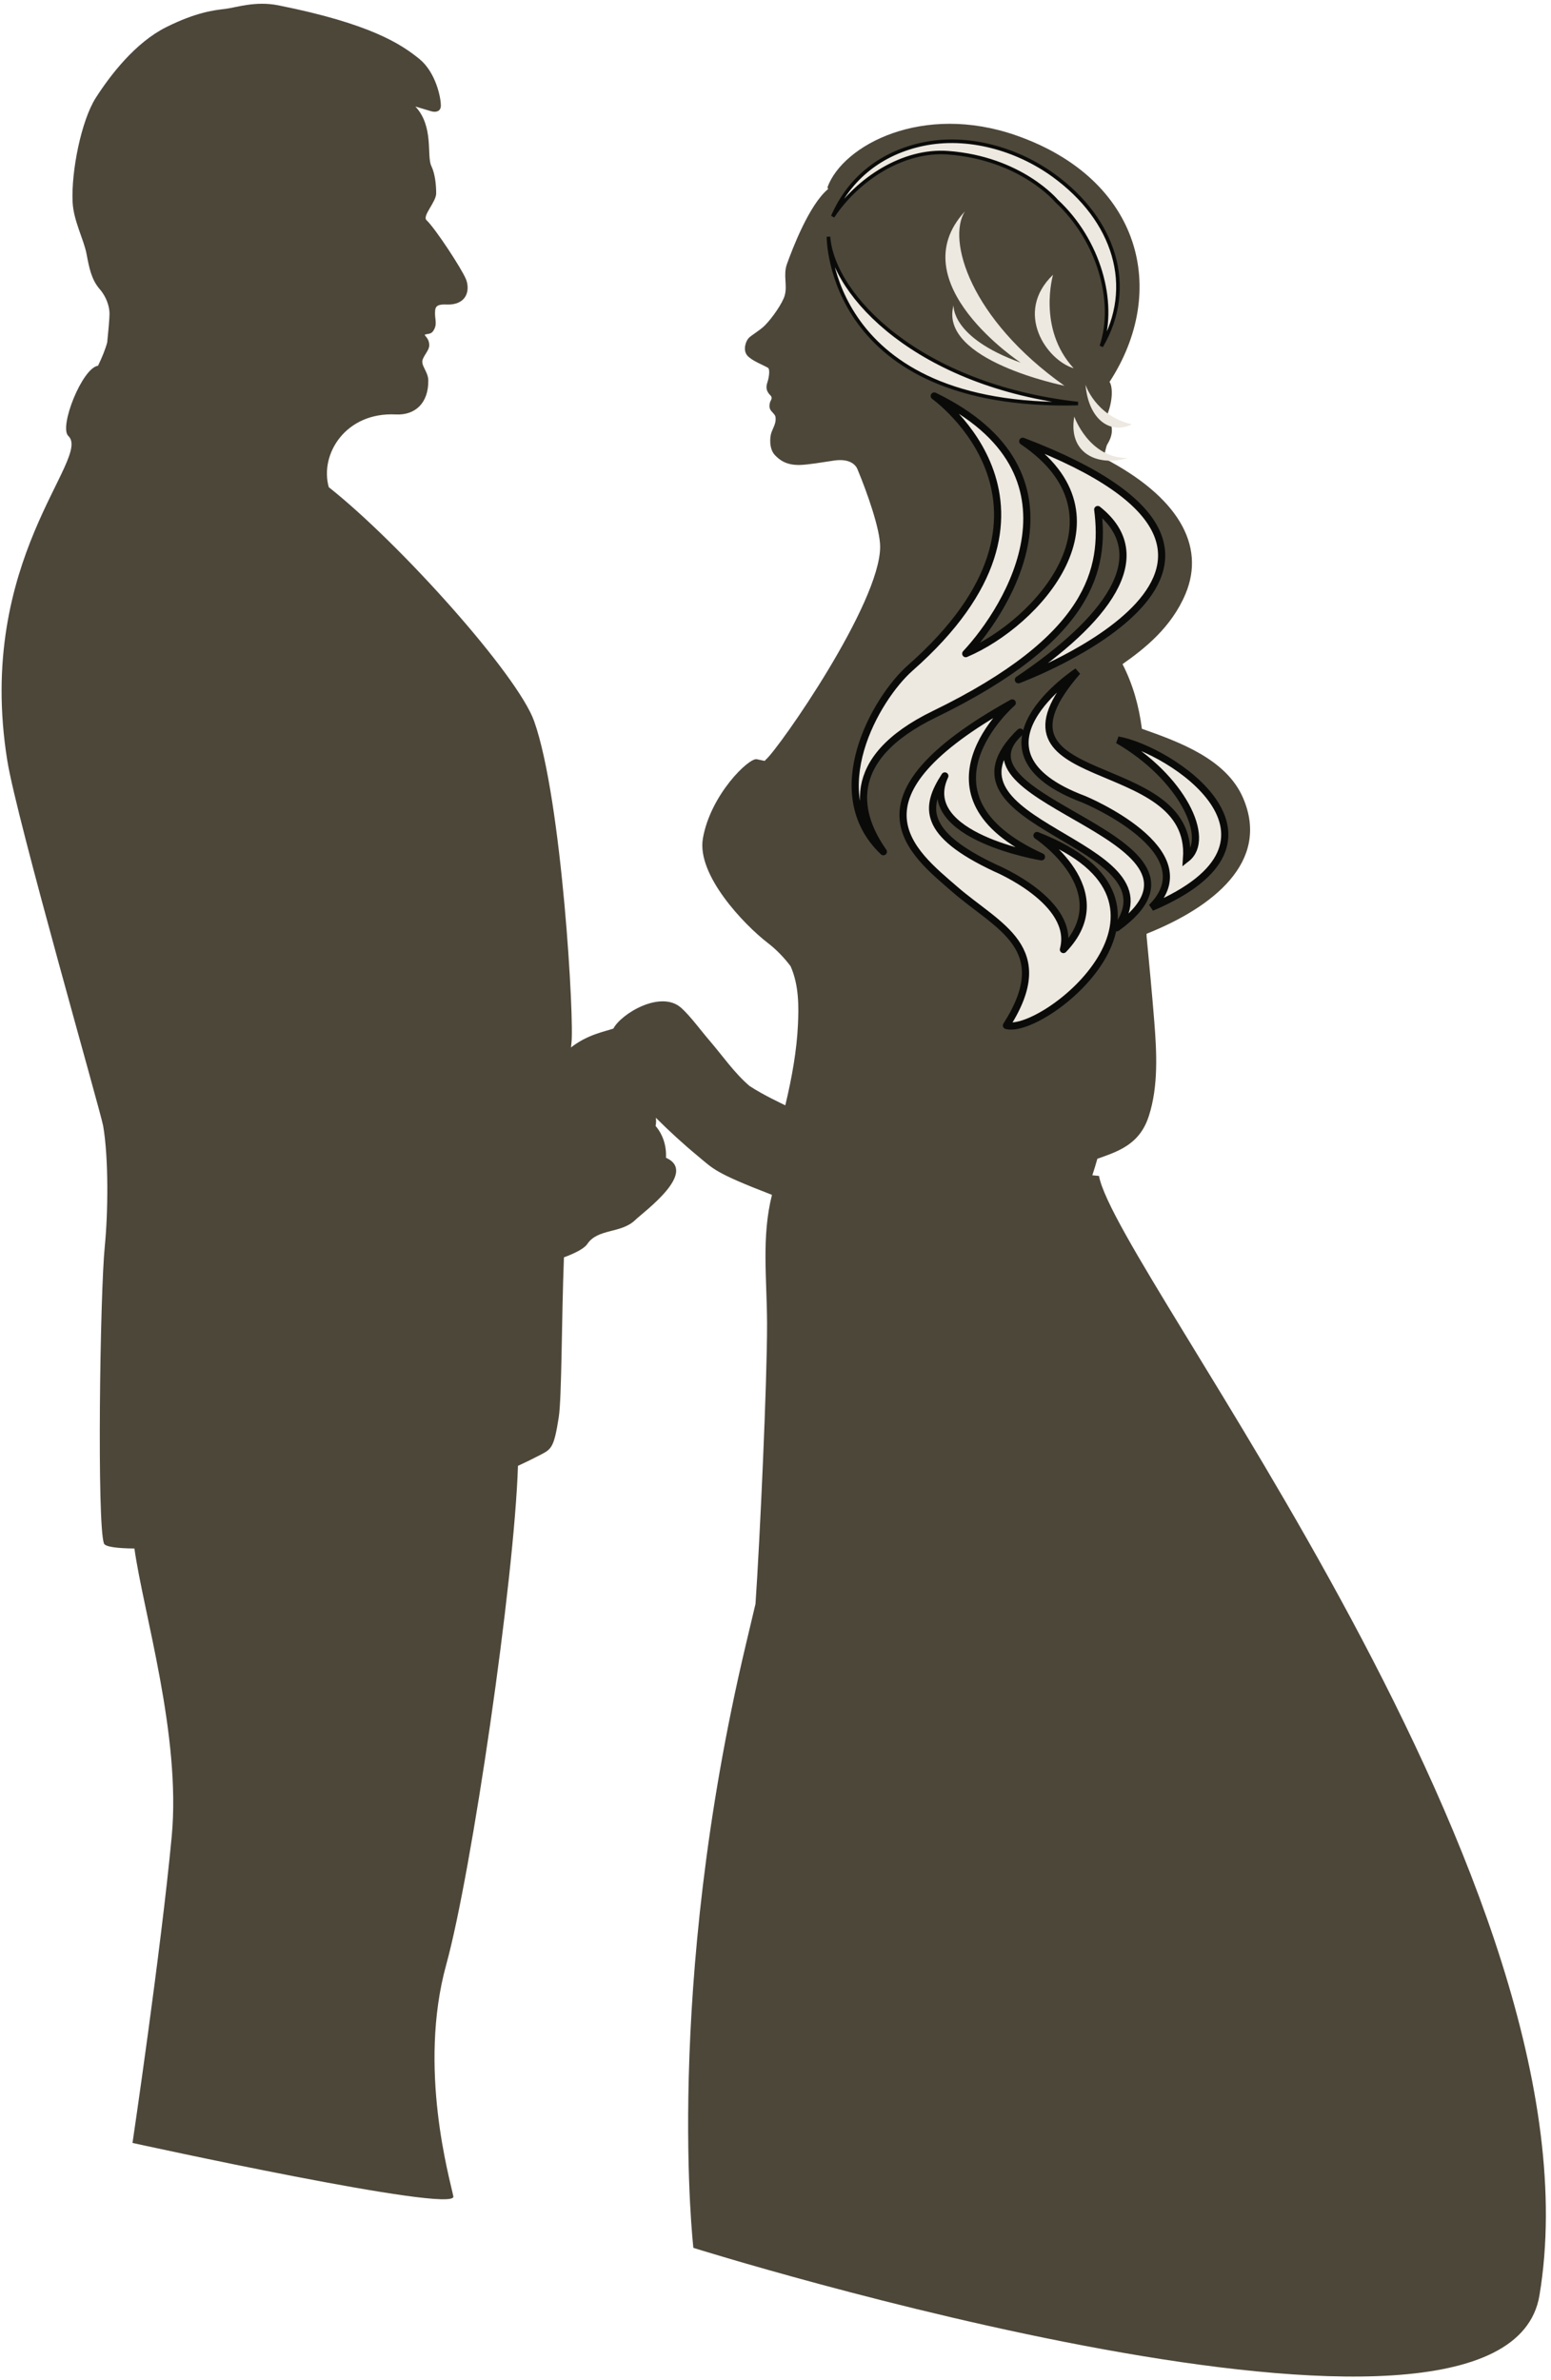 <?xml version="1.0" encoding="UTF-8"?> <svg xmlns="http://www.w3.org/2000/svg" xmlns:xlink="http://www.w3.org/1999/xlink" width="333px" height="511px" viewBox="0 0 333 511"> <title>Group</title> <g id="Page-1" stroke="none" stroke-width="1" fill="none" fill-rule="evenodd"> <g id="Group" transform="translate(0.342, 0.807)"> <path d="M235.612,251.652 C235.612,251.652 235.099,251.594 234.181,251.511 C234.559,250.375 234.919,249.193 235.262,247.965 C236.244,247.628 237.219,247.275 238.179,246.896 C242.092,245.337 244.903,243.233 246.338,238.717 C248.37,232.362 248.013,225.19 247.487,218.57 C247,212.441 246.412,206.317 245.832,200.204 C245.83,200.04 245.83,199.855 245.828,199.663 C259.88,194.059 272.504,184.301 266.536,170.479 C262.938,162.148 252.869,158.49 244.821,155.651 C244.179,150.685 242.883,146.116 240.664,141.769 C245.324,138.501 251.132,133.951 254.176,126.722 C258.604,116.201 252.468,105.773 236.641,97.534 C236.699,97.15 237.143,94.99 237.378,94.613 C239.009,91.991 238.35,90.453 237.457,88.034 C238.57,85.178 238.57,82.32 237.91,81.221 L237.842,81.241 C250.65,61.626 244.706,37.693 217.89,28.285 C197.788,21.233 180.641,30.326 177.326,39.374 L177.449,39.781 C173.35,43.172 169.73,52.784 168.616,55.878 C167.763,58.248 168.752,60.412 168.142,62.608 C167.667,64.315 165.405,67.526 163.876,69.055 C162.739,70.192 160.898,71.198 160.369,71.804 C159.705,72.562 159.158,74.389 160.084,75.501 C161.032,76.639 163.547,77.56 164.539,78.155 C165.013,78.44 164.768,80.22 164.445,81.189 C164.066,82.326 164.112,83.131 165.109,84.127 C165.488,84.507 165.285,84.972 165.109,85.265 C164.918,85.581 164.729,86.497 165.013,87.066 C165.313,87.666 166.053,88.117 166.151,88.678 C166.372,89.941 165.677,90.953 165.298,91.996 C164.918,93.038 164.747,95.573 166.056,96.925 C167.004,97.904 168.426,99.106 171.459,99.011 C173.294,98.953 175.943,98.481 178.724,98.07 C181.95,97.595 183.317,98.878 183.738,99.887 C185.824,104.89 188.622,112.792 188.625,116.561 C188.635,128.766 166.999,159.697 164.132,162.229 C164.024,162.324 163.927,162.443 163.826,162.551 C163.261,162.421 162.697,162.299 162.134,162.187 C160.433,161.846 152.2,169.811 150.568,179.195 C149.207,187.019 159.374,197.692 164.515,201.647 C166.417,203.109 168.021,204.802 169.394,206.624 C171.247,210.777 171.142,215.491 170.978,219.166 C170.72,224.689 169.72,230.392 168.262,236.493 C167.677,236.189 163.575,234.312 160.581,232.338 C157.329,229.573 154.673,225.694 151.913,222.498 C150.127,220.428 147.849,217.294 145.911,215.566 C141.553,211.682 133.049,216.784 131.348,220.016 C129.497,220.669 125.834,221.265 122.255,224.063 C122.273,223.757 122.298,223.48 122.333,223.248 C123.014,218.825 120.347,170.953 114.339,154.022 C110.825,144.118 85.598,115.928 70.248,103.787 C68.25,96.721 73.854,87.62 84.645,88.171 C88.772,88.382 91.683,85.746 91.613,80.846 C91.586,78.937 89.897,77.631 90.428,76.316 C90.88,75.194 91.813,74.311 91.819,73.332 C91.829,71.481 90.233,71.1 91.153,70.959 C92.084,70.816 92.43,70.743 92.864,69.92 C93.598,68.529 92.905,67.673 93.09,65.776 C93.189,64.767 93.926,64.615 94.898,64.556 C95.489,64.521 97.143,64.813 98.591,63.87 C100.272,62.775 100.312,60.606 99.683,59.092 C98.746,56.84 93.185,48.327 91.23,46.457 C90.273,45.542 93.304,42.566 93.305,40.707 C93.305,38.902 93.075,36.509 92.262,34.823 C91.218,32.658 92.86,26.372 88.841,22.057 C88.841,22.057 89.984,22.419 92.229,23.076 C93.273,23.382 94.282,23.097 94.308,21.925 C94.346,20.189 93.216,14.71 89.695,11.849 C85.82,8.7 79.24,4.287 59.4,0.334 C54.482,-0.646 50.355,0.815 48.066,1.095 C45.777,1.375 41.925,1.734 35.32,5.034 C28.716,8.334 23.342,15.318 20.22,20.203 C17.098,25.087 14.921,36.056 15.248,42.617 C15.447,46.602 17.653,50.596 18.243,53.727 C18.808,56.723 19.292,59.226 21.068,61.267 C22.523,62.939 23.14,64.998 23.166,66.391 C23.189,67.561 22.873,70.771 22.675,72.688 C22.315,74.078 21.607,75.855 20.709,77.708 C17.3,78.175 12.273,90.873 14.328,92.79 C19.43,97.553 -5.743,119.324 1.231,162.526 C3.283,175.239 21.295,237.914 21.811,240.937 C23.002,247.91 22.863,259.674 22.152,266.79 C21.131,276.995 20.451,326.491 21.981,330.573 C22.231,331.238 24.607,331.607 28.516,331.639 C30.447,345.429 38.554,371.811 36.527,393.43 C34.231,417.923 28.107,459.254 28.107,459.254 C28.107,459.254 97.758,474.562 96.993,470.734 C96.227,466.908 89.339,443.181 95.462,420.984 C100.939,401.129 110.09,338.408 110.864,313.893 C112.518,313.13 114.134,312.341 115.7,311.524 C118.06,310.291 118.591,309.992 119.612,303.529 C120.286,299.26 120.216,282.334 120.737,269.13 C123.157,268.229 125.096,267.243 125.754,266.261 C128.018,262.885 133.014,264.06 136.044,261.111 C137.935,259.291 149.587,250.865 142.645,247.747 C142.774,245.192 141.988,242.768 140.413,240.92 C140.484,240.593 140.519,240.265 140.519,239.925 C140.519,239.662 140.508,239.413 140.473,239.164 C143.362,242.047 146.357,244.799 149.482,247.38 C152.912,250.224 153.12,250.972 165.398,255.714 C163.13,264.78 164.31,273.619 164.345,283.289 C164.379,295.686 162.791,330.087 161.863,343.532 C161.174,346.433 160.473,349.393 159.752,352.43 C142.148,426.673 148.527,481.781 148.527,481.781 C148.527,481.781 322.77,536.452 330.18,491.986 C344.723,404.732 239.354,272.063 235.612,251.652" id="Fill-19" fill="#4D473A"></path> <path d="M219.237,93.925 C243.141,110.065 222.313,133.06 207.004,139.523 C216.166,129.709 234.367,100.784 200.242,84.21 C200.242,84.21 234.041,108.26 195.098,142.584 C187.681,149.122 176.048,169.458 189.316,182.045 C183.957,174.476 180.199,162.271 200.274,152.519 C233.933,136.168 236.966,121.26 235.341,108.584 C248.016,118.659 236.884,132.63 218.306,145.132 C218.306,145.132 286.887,119.69 219.237,93.925" id="Fill-22" fill="#EDE8E0"></path> <path d="M219.237,93.925 C243.141,110.065 222.313,133.06 207.004,139.523 C216.166,129.709 234.367,100.784 200.242,84.21 C200.242,84.21 234.041,108.26 195.098,142.584 C187.681,149.122 176.048,169.458 189.316,182.045 C183.957,174.476 180.199,162.271 200.274,152.519 C233.933,136.168 236.966,121.26 235.341,108.584 C248.016,118.659 236.884,132.63 218.306,145.132 C218.306,145.132 286.887,119.69 219.237,93.925 Z" id="Stroke-23" stroke="#0A0B09" stroke-width="1.539" stroke-linecap="round" stroke-linejoin="round"></path> <path d="M178.447,45.678 C182.055,37.284 189.081,31.963 197.86,30.136 C207.472,28.134 217.994,31.154 225.821,36.82 C239.013,46.369 243.559,60.811 236.112,73.527 C239.311,64.065 235.624,50.78 226.48,42.315 C226.48,42.315 218.841,33.145 203.18,31.984 C193.601,31.275 183.807,37.608 178.447,45.678" id="Fill-24" fill="#EDE8E0"></path> <path d="M178.447,45.678 C182.055,37.284 189.081,31.963 197.86,30.136 C207.472,28.134 217.994,31.154 225.821,36.82 C239.013,46.369 243.559,60.811 236.112,73.527 C239.311,64.065 235.624,50.78 226.48,42.315 C226.48,42.315 218.841,33.145 203.18,31.984 C193.601,31.275 183.807,37.608 178.447,45.678 Z" id="Stroke-25" stroke="#0A0B09" stroke-width="0.77"></path> <path d="M222.298,178.565 C222.298,178.565 240.15,190.385 227.974,203.044 C230.742,192.798 213.372,185.561 213.372,185.561 C197.564,178.14 198.207,172.419 202.516,165.778 C196.42,178.75 223.263,183.148 223.263,183.148 C194.073,169.88 216.991,150.098 216.991,150.098 C180.081,170.604 195.52,182.183 204.688,190.144 C213.96,198.197 226.399,202.689 215.738,219.357 C223.746,221.505 259.449,193.039 222.298,178.565" id="Fill-26" fill="#EDE8E0"></path> <path d="M222.298,178.565 C222.298,178.565 240.15,190.385 227.974,203.044 C230.742,192.798 213.372,185.561 213.372,185.561 C197.564,178.14 198.207,172.419 202.516,165.778 C196.42,178.75 223.263,183.148 223.263,183.148 C194.073,169.88 216.991,150.098 216.991,150.098 C180.081,170.604 195.52,182.183 204.688,190.144 C213.96,198.197 226.399,202.689 215.738,219.357 C223.746,221.505 259.449,193.039 222.298,178.565 Z" id="Stroke-27" stroke="#0A0B09" stroke-width="1.539" stroke-linecap="round" stroke-linejoin="round"></path> <path d="M239.667,158.059 C253.418,166.02 259.816,179.25 254.414,183.494 C256.072,160.231 208.306,169.398 230.983,143.343 C230.983,143.343 204.734,160.457 232.419,170.817 C232.419,170.817 259.062,181.865 246.905,194.004 C280.919,179.529 250.764,159.988 239.667,158.059" id="Fill-28" fill="#EDE8E0"></path> <path d="M239.667,158.059 C253.418,166.02 259.816,179.25 254.414,183.494 C256.072,160.231 208.306,169.398 230.983,143.343 C230.983,143.343 204.734,160.457 232.419,170.817 C232.419,170.817 259.062,181.865 246.905,194.004 C280.919,179.529 250.764,159.988 239.667,158.059 Z" id="Stroke-29" stroke="#0A0B09" stroke-width="1.539"></path> <path d="M177.526,50.025 C177.526,50.025 177.244,87.156 231.096,85.837 C196.881,81.958 178.495,62.703 177.526,50.025" id="Fill-30" fill="#EDE8E0"></path> <path d="M177.526,50.025 C177.526,50.025 177.244,87.156 231.096,85.837 C196.881,81.958 178.495,62.703 177.526,50.025 Z" id="Stroke-31" stroke="#0A0B09" stroke-width="0.77"></path> <path d="M218.679,156.37 C202.116,171.492 266.204,179.047 239.413,198.389 C253.177,179.771 197.773,176.558 218.679,156.37" id="Fill-32" fill="#EDE8E0"></path> <path d="M218.679,156.37 C202.116,171.492 266.204,179.047 239.413,198.389 C253.177,179.771 197.773,176.558 218.679,156.37 Z" id="Stroke-33" stroke="#0A0B09" stroke-width="1.539" stroke-linecap="round" stroke-linejoin="round"></path> <path d="M225.747,58.178 C225.747,58.178 222.345,69.744 230.169,78.248 C224.386,76.547 217.275,66.302 225.747,58.178" id="Fill-34" fill="#EDE8E0"></path> <path d="M230.307,88.63 C230.307,88.63 233.427,97.585 241.788,97.532 C235.272,99.444 228.937,96.496 230.307,88.63" id="Fill-35" fill="#EDE8E0"></path> <path d="M232.714,81.789 C232.714,81.789 234.849,88.484 242.666,90.288 C238.129,92.523 233.391,89.409 232.714,81.789" id="Fill-36" fill="#EDE8E0"></path> <path d="M218.804,77.052 C218.804,77.052 192.725,59.876 206.815,44.586 C202.955,50.686 207.895,67.621 228.196,82.008 C228.196,82.008 201.088,76.601 204.388,64.731 C204.388,64.731 203.748,71.644 218.804,77.052" id="Fill-37" fill="#EDE8E0"></path> </g> </g> </svg> 